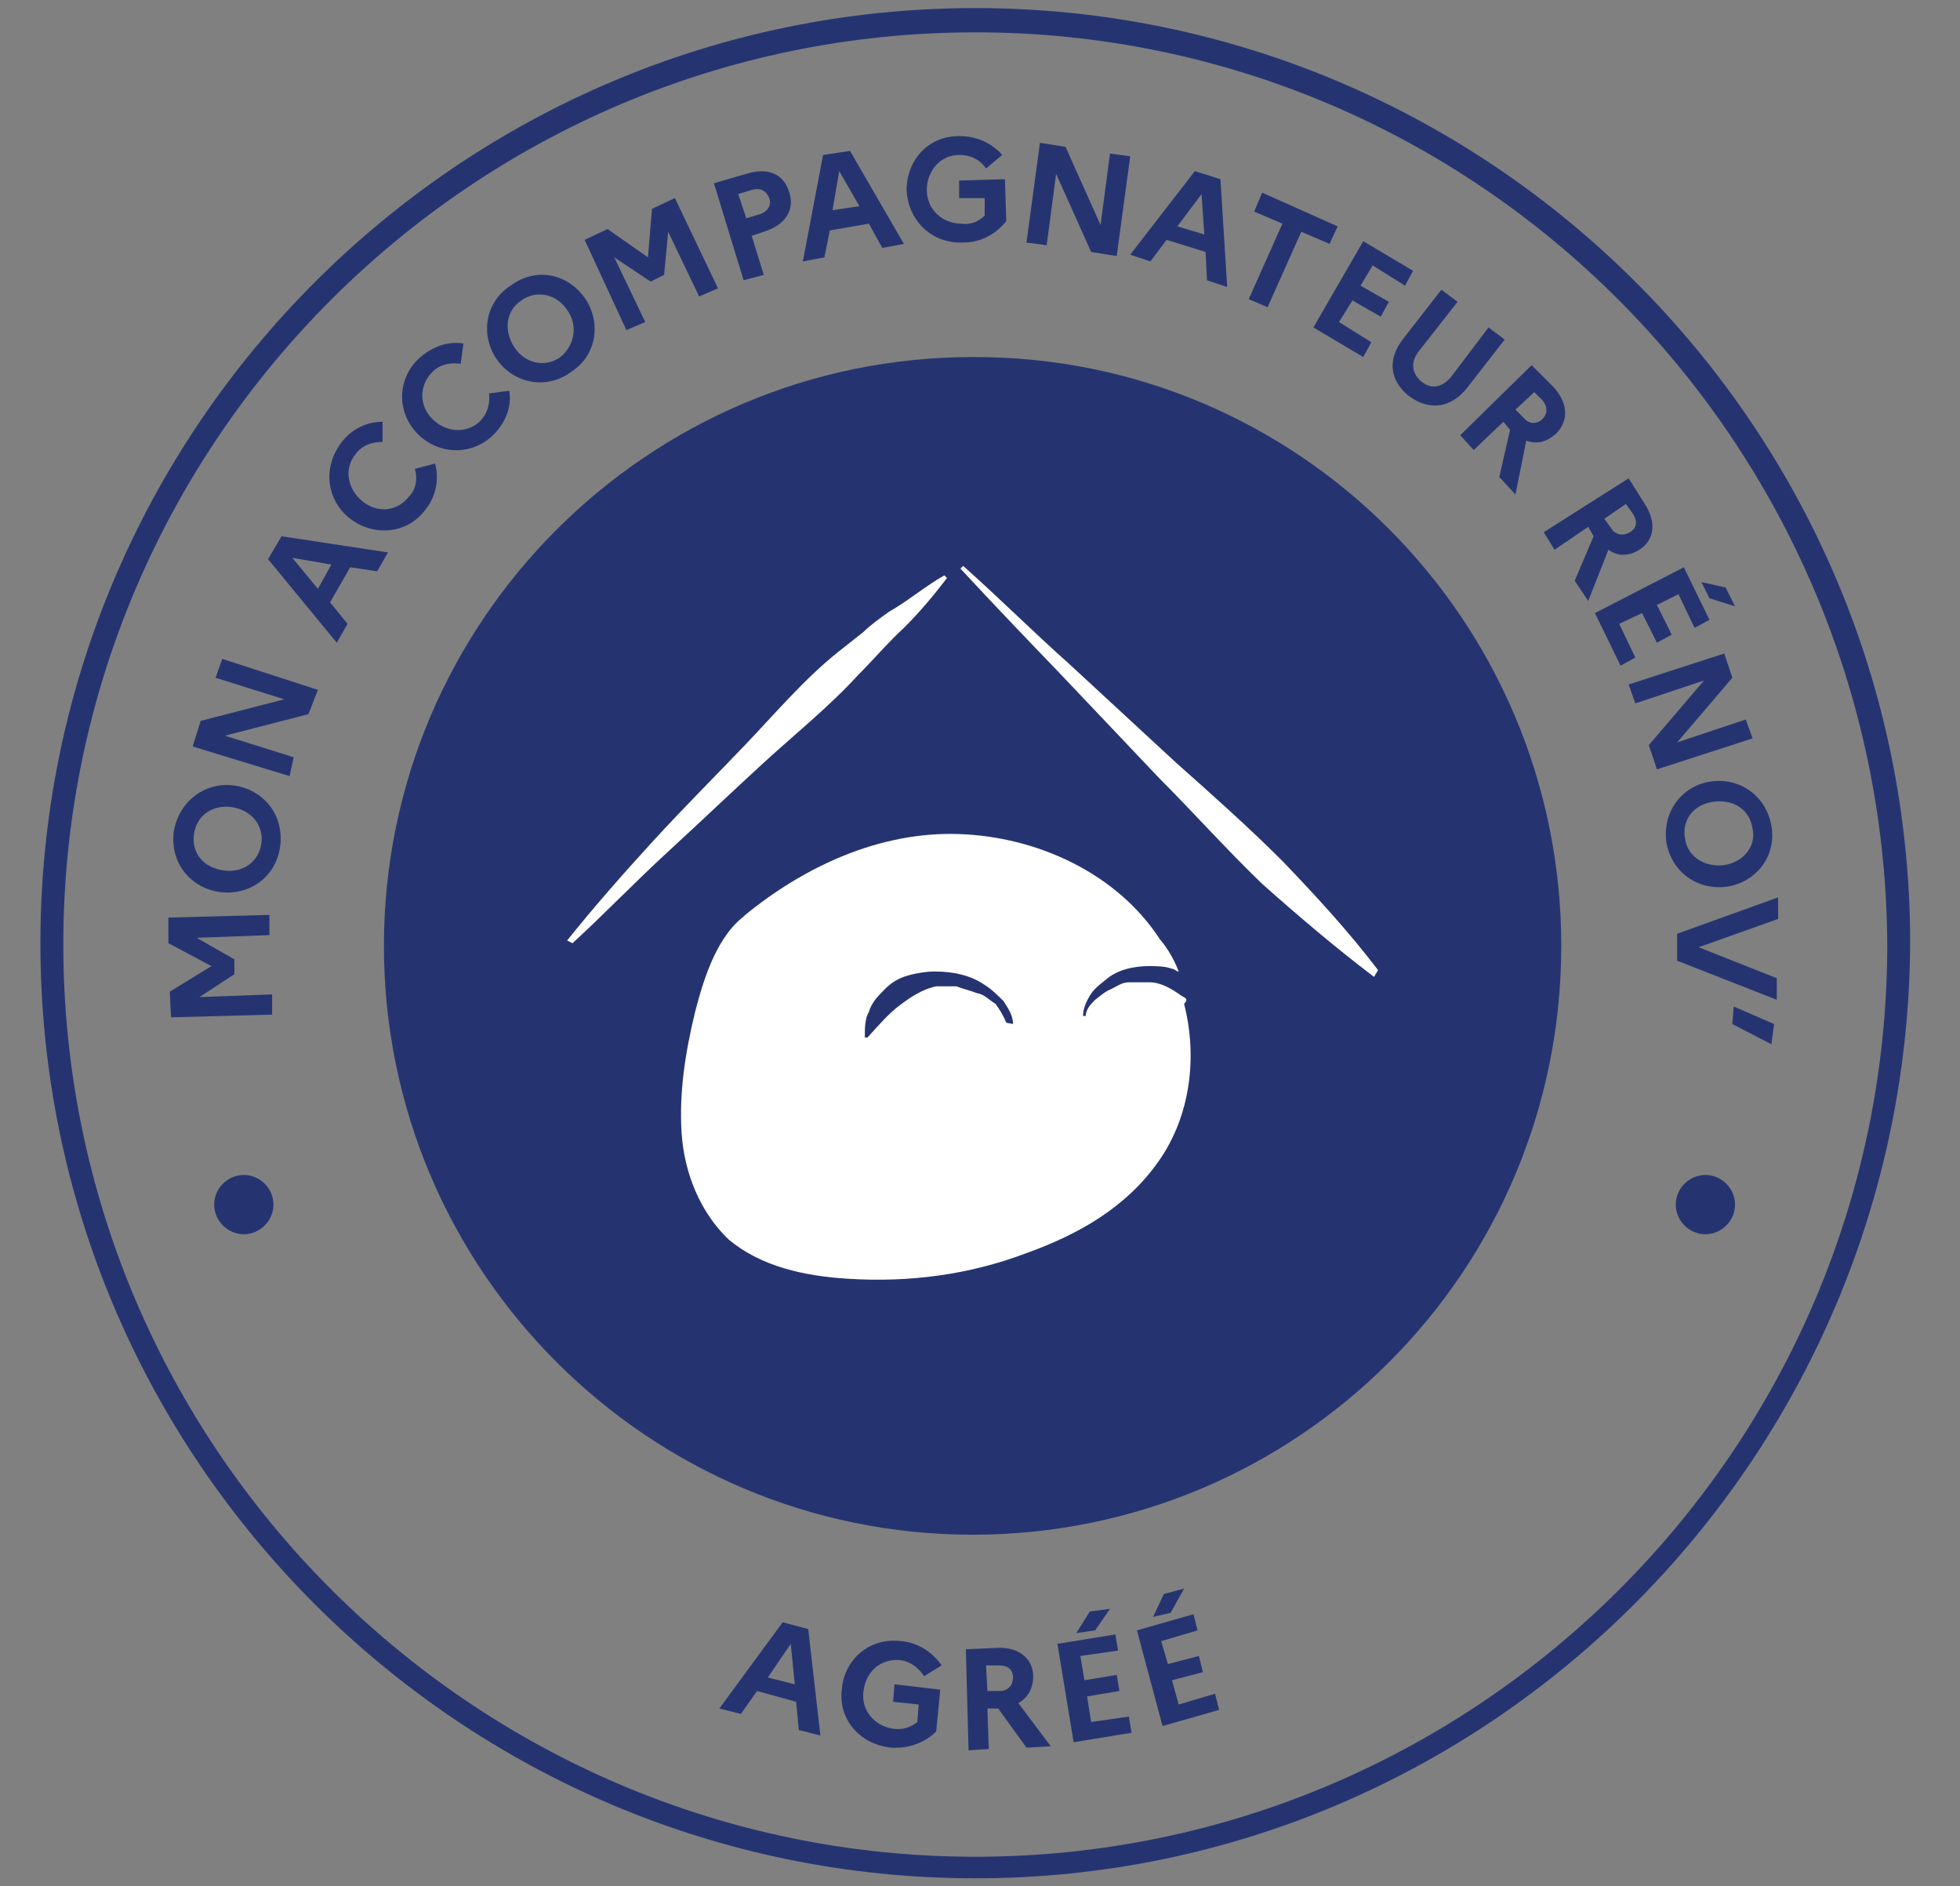 <?xml version="1.0" encoding="utf-8"?>
<!-- Generator: Adobe Illustrator 21.0.1, SVG Export Plug-In . SVG Version: 6.00 Build 0)  -->
<svg version="1.1" id="Calque_1" xmlns="http://www.w3.org/2000/svg" xmlns:xlink="http://www.w3.org/1999/xlink" x="0px" y="0px"
	 viewBox="0 0 145.5 140" style="enable-background:new 0 0 145.5 140;" xml:space="preserve">
<rect x="0" y="0" width="145.5" height="140" fill="#808080" stroke="none"/>
<style type="text/css">
	.st0{fill:#253471;}
	.st1{fill:#FFFFFF;}
	.st2{enable-background:new    ;}
</style>
<g id="Calque_2_00000047773143099220155800000004567122517796177855_">
	<g>
		<path class="st0" d="M20.3,89.4c0,1.2-1,2.2-2.2,2.2s-2.2-1-2.2-2.2s1-2.2,2.2-2.2C19.3,87.2,20.3,88.2,20.3,89.4"/>
		<path class="st0" d="M128.8,89.4c0,1.2-1,2.2-2.2,2.2s-2.2-1-2.2-2.2s1-2.2,2.2-2.2C127.8,87.2,128.8,88.2,128.8,89.4"/>
		<path class="st0" d="M115.9,70.2c0,24.2-19.6,43.7-43.7,43.7S28.5,94.3,28.5,70.2s19.6-43.7,43.7-43.7
			C96.3,26.4,115.9,46,115.9,70.2"/>
		<path class="st1" d="M87.7,73.9c-0.7-0.5-1.5-1-2.4-1c-0.5,0-0.8,0-1.4,0s-0.8,0.2-1.4,0.5c-0.5,0.2-0.8,0.5-1.2,0.8
			c-0.3,0.3-0.7,0.7-0.7,1.2h-0.2c0-0.5,0.2-1,0.5-1.5s0.7-0.8,1.2-1.2c0.8-0.7,2-1,3.2-1c0.5,0,1.2,0,1.7,0.2
			c0.2,0,0.3,0.2,0.5,0.2c-0.3-0.8-0.8-1.7-1.4-2.4c-3.2-4.9-9.1-7.6-14.9-7.8c-5.9-0.2-11.5,2.4-16,6.1l0.3-0.2
			c0.3-0.2,0.5-0.3,0.8-0.5l-0.8,0.5c-2.2,1.5-3.2,4.6-3.9,7.3c-0.7,2.9-1.2,5.9-1,9c0.2,3,1.4,5.9,3.5,7.9c2.4,2,5.6,2.7,8.8,2.9
			c4.6,0.3,9.1-0.3,13.3-1.9c3.9-1.4,7.4-3.4,9.8-6.8c2.4-3.4,2.9-7.8,1.9-11.7C88.2,74.2,88.1,74.1,87.7,73.9 M74.7,75.9
			c-0.2-0.5-0.5-1-0.8-1.4c-0.5-0.3-0.8-0.7-1.4-0.8c-0.5-0.2-1-0.3-1.5-0.5c-0.5,0-1,0-1.5,0c-1,0.2-1.9,0.8-2.7,1.4
			S65.3,76,64.4,77h-0.2c0-0.7,0-1.4,0.3-1.9c0.2-0.7,0.7-1.2,1.2-1.7s1-0.8,1.7-1s1.4-0.3,2-0.3c1.4,0,2.7,0.3,3.7,1
			c0.5,0.3,1,0.8,1.4,1.2c0.3,0.5,0.7,1,0.7,1.7L74.7,75.9L74.7,75.9z"/>
		<path class="st1" d="M63.7,50.1c1.2-1.2,2.2-2.4,3.4-3.5c1.2-1.2,2.2-2.4,3.2-3.7l-0.2-0.2c-1.4,0.8-2.7,1.9-4.1,2.7
			c-0.7,0.5-1.4,1-1.9,1.5l-1.9,1.5c-2.5,2-4.7,4.6-6.9,6.9s-4.6,4.7-6.8,7.1c-2.2,2.4-4.4,4.9-6.4,7.4l0.4,0.2
			c2.4-2.2,4.7-4.6,7.1-6.8s4.7-4.4,7.1-6.6C59,54.5,61.6,52.4,63.7,50.1"/>
		<path class="st1" d="M102.3,72c-2.2-2.9-4.7-5.6-7.1-8.1c-2.5-2.5-5.2-4.9-7.9-7.3l-7.9-7.3c-2.7-2.4-5.2-4.9-7.9-7.3l-0.2,0.2
			c2.5,2.7,4.9,5.2,7.4,7.8l7.4,7.8c2.5,2.5,4.9,5.2,7.6,7.8c2.7,2.4,5.4,4.7,8.3,6.9L102.3,72L102.3,72L102.3,72L102.3,72z"/>
		<path class="st0" d="M72.4,139.4C34.2,139.4,3,108.3,3,70C3,31.8,34.1,0.6,72.4,0.6c38.2,0,69.4,31.1,69.4,69.4
			C141.6,108.3,110.5,139.4,72.4,139.4 M72.4,2.4C35.1,2.4,4.7,32.8,4.7,70.1s30.4,67.7,67.7,67.7s67.7-30.4,67.7-67.7
			C139.9,32.8,109.7,2.4,72.4,2.4"/>
		<g class="st2">
			<path class="st0" d="M58.1,120.4l1.9,0.5l0.9,7.9l-1.6-0.4l-0.2-2.1l-2.9-0.8l-1.2,1.7l-1.6-0.4L58.1,120.4z M59,125l-0.3-3
				l-1.7,2.5L59,125z"/>
		</g>
		<g class="st2">
			<path class="st0" d="M68.1,127.8l0.1-1.3l-1.9-0.2l0.1-1.3l3.4,0.4l-0.3,3.1c-0.8,0.8-2,1.3-3.4,1.2c-2.4-0.3-3.9-2.2-3.6-4.4
				c0.2-2.1,2-3.8,4.4-3.5c1.3,0.1,2.4,0.9,3,1.8l-1.3,0.8c-0.4-0.6-1-1.1-1.8-1.2c-1.4-0.1-2.5,0.8-2.7,2.3
				c-0.2,1.4,0.8,2.6,2.2,2.8C67,128.4,67.6,128.2,68.1,127.8z"/>
		</g>
		<g class="st2">
			<path class="st0" d="M71.7,122.4l2.3-0.1c1.6-0.1,2.7,0.8,2.7,2.1c0,0.9-0.4,1.6-1.1,2l2.4,3.2l-1.8,0.1l-2.1-2.9h-0.8l0.1,3
				l-1.5,0.1L71.7,122.4z M73.2,123.6l0.1,1.9h0.9c0.6,0,1-0.4,1-1s-0.4-0.9-1-0.9H73.2z"/>
		</g>
		<g class="st2">
			<path class="st0" d="M78.5,122l4.3-0.7l0.2,1.2l-2.8,0.4l0.3,1.8l2.4-0.4l0.2,1.2l-2.4,0.4l0.3,1.9l2.8-0.4l0.2,1.2l-4.3,0.7
				L78.5,122z M79.9,121.2l1-1.6l1.5-0.2l-1.1,1.6L79.9,121.2z"/>
		</g>
		<g class="st2">
			<path class="st0" d="M84.4,121l4.2-1.2l0.3,1.2l-2.7,0.8l0.5,1.7l2.3-0.6l0.3,1.2l-2.3,0.6l0.5,1.8l2.7-0.8l0.3,1.2l-4.2,1.2
				L84.4,121z M85.6,120l0.8-1.7l1.5-0.4l-1,1.8L85.6,120z"/>
		</g>
		<g class="st2">
			<path class="st0" d="M12.7,75.5l-0.1-1.9l3.1-1.9L12.5,70v-1.9l7.5-0.2v1.5l-5.4,0.2l2.8,1.6v1.1L14.8,74l5.4-0.2v1.5L12.7,75.5z
				"/>
		</g>
		<g class="st2">
			<path class="st0" d="M17.4,58.3c2.1,0.3,3.7,2.1,3.4,4.5c-0.3,2.3-2.3,3.7-4.5,3.4c-2.1-0.3-3.7-2.1-3.4-4.5
				C13.3,59.4,15.3,58,17.4,58.3z M17.2,59.9c-1.4-0.2-2.6,0.6-2.8,2c-0.2,1.4,0.7,2.5,2.2,2.7c1.4,0.2,2.6-0.6,2.8-2
				C19.6,61.2,18.6,60.1,17.2,59.9z"/>
		</g>
		<g class="st2">
			<path class="st0" d="M14.3,55.4l0.6-1.9l6.2-1.6L16,50.3l0.5-1.4l7.1,2.3L22.9,53l-6.2,1.6l5.1,1.6l-0.3,1.4L14.3,55.4z"/>
		</g>
		<g class="st2">
			<path class="st0" d="M19.9,41.5l1-1.7l7.9,1.2L28,42.4l-2-0.3l-1.5,2.6l1.3,1.6L25,47.7L19.9,41.5z M24.6,41.9l-2.9-0.5l1.9,2.3
				L24.6,41.9z"/>
		</g>
		<g class="st2">
			<path class="st0" d="M30.8,34.8l1.5-0.4c0.3,1.1,0.1,2.4-0.7,3.4c-1.4,1.9-3.9,2-5.6,0.7s-2.1-3.7-0.7-5.6c0.8-1.1,2-1.6,3.1-1.6
				v1.5c-0.7,0-1.5,0.2-2,0.9c-0.9,1.1-0.6,2.6,0.5,3.5s2.6,0.8,3.5-0.4C30.9,36.3,31,35.5,30.8,34.8z"/>
		</g>
		<g class="st2">
			<path class="st0" d="M36.3,29.2l1.5-0.2c0.2,1.1-0.2,2.3-1.2,3.3c-1.7,1.6-4.1,1.4-5.6-0.1s-1.6-4,0.1-5.6c1-0.9,2.2-1.3,3.3-1.1
				L34.2,27c-0.7-0.1-1.5,0-2.1,0.6c-1,1-1,2.5,0,3.5c1,1,2.5,1.1,3.5,0.2C36.2,30.7,36.4,29.9,36.3,29.2z"/>
		</g>
		<g class="st2">
			<path class="st0" d="M43.4,22.1c1.2,1.7,1,4.2-1,5.5c-1.9,1.4-4.3,0.8-5.5-0.9c-1.2-1.7-1-4.2,1-5.5
				C39.8,19.8,42.1,20.3,43.4,22.1z M42.1,23c-0.8-1.2-2.3-1.5-3.4-0.7c-1.2,0.8-1.3,2.3-0.5,3.5s2.3,1.5,3.4,0.7
				C42.7,25.6,42.9,24.1,42.1,23z"/>
		</g>
		<g class="st2">
			<path class="st0" d="M43.4,17.8l1.7-0.8l3,2.1l0.3-3.6l1.7-0.8l3.2,6.7L51.9,22l-2.3-4.8l-0.3,3.2l-1,0.5l-2.7-1.8l2.3,4.8
				l-1.4,0.6L43.4,17.8z"/>
		</g>
		<g class="st2">
			<path class="st0" d="M53,13.6l2.4-0.7c1.6-0.5,2.8,0,3.2,1.4c0.4,1.3-0.3,2.4-1.9,2.9l-0.9,0.3l0.9,2.9l-1.5,0.4L53,13.6z
				 M54.8,14.4l0.6,1.8l1-0.3c0.6-0.2,0.9-0.7,0.7-1.2s-0.6-0.8-1.3-0.6L54.8,14.4z"/>
		</g>
		<g class="st2">
			<path class="st0" d="M61.1,11.5l2-0.3l4,6.9l-1.6,0.3l-1-1.8l-2.9,0.5l-0.4,2l-1.6,0.3L61.1,11.5z M63.8,15.3l-1.5-2.6l-0.5,2.9
				L63.8,15.3z"/>
		</g>
		<g class="st2">
			<path class="st0" d="M73.1,16v-1.3h-1.9v-1.3l3.4-0.1l0.1,3.1C74,17.3,72.9,18,71.5,18c-2.4,0.1-4.1-1.7-4.2-3.9
				c0-2.1,1.5-4,3.9-4c1.4,0,2.5,0.6,3.2,1.4l-1.2,1c-0.4-0.6-1.1-1-2-1c-1.4,0-2.4,1.2-2.4,2.6s1.1,2.5,2.6,2.5
				C72.1,16.7,72.7,16.4,73.1,16z"/>
		</g>
		<g class="st2">
			<path class="st0" d="M77.2,10.6l1.9,0.3l2.6,5.8l0.7-5.3l1.5,0.2l-1,7.4L81,18.7l-2.6-5.8l-0.7,5.3L76.2,18L77.2,10.6z"/>
		</g>
		<g class="st2">
			<path class="st0" d="M88.7,12.7l1.9,0.6l0.5,8l-1.5-0.5l-0.1-2.1l-2.9-0.9l-1.2,1.6l-1.5-0.5L88.7,12.7z M89.4,17.4l-0.2-3
				l-1.8,2.4L89.4,17.4z"/>
		</g>
		<g class="st2">
			<path class="st0" d="M93.7,14.3l5.6,2.5l-0.6,1.3l-2.1-0.9l-2.5,5.6l-1.4-0.6l2.5-5.6l-2.1-0.9L93.7,14.3z"/>
		</g>
		<g class="st2">
			<path class="st0" d="M101.2,17.9l3.7,2.2l-0.6,1.1l-2.4-1.5l-0.9,1.5l2.1,1.2l-0.6,1.1l-2.1-1.2l-1,1.6l2.4,1.5l-0.6,1.1
				l-3.7-2.2L101.2,17.9z"/>
		</g>
		<g class="st2">
			<path class="st0" d="M110.5,24.3l1.2,0.9l-2.8,3.6c-1.2,1.5-2.8,1.7-4.3,0.6c-1.5-1.2-1.6-2.8-0.4-4.3l2.8-3.6l1.2,0.9l-2.9,3.7
				c-0.6,0.8-0.5,1.6,0.2,2.2s1.5,0.5,2.2-0.3L110.5,24.3z"/>
		</g>
		<g class="st2">
			<path class="st0" d="M113.7,27.1l1.6,1.6c1.1,1.2,1.2,2.5,0.2,3.5c-0.7,0.6-1.4,0.8-2.2,0.5l-0.8,4l-1.2-1.3l0.8-3.5l-0.5-0.6
				l-2.2,2.1l-1-1.1L113.7,27.1z M113.9,29.1l-1.4,1.3l0.6,0.6c0.4,0.5,1,0.5,1.4,0.1s0.4-0.9,0-1.4L113.9,29.1z"/>
		</g>
		<g class="st2">
			<path class="st0" d="M120.9,35.5l1.2,1.9c0.9,1.4,0.7,2.7-0.4,3.4c-0.8,0.5-1.6,0.5-2.3,0l-1.5,3.8l-1-1.5l1.4-3.3l-0.4-0.7
				l-2.5,1.7l-0.8-1.3L120.9,35.5z M120.7,37.4l-1.6,1.1l0.5,0.7c0.3,0.5,0.9,0.6,1.4,0.3s0.6-0.8,0.2-1.4L120.7,37.4z"/>
		</g>
		<g class="st2">
			<path class="st0" d="M125,42.1l1.9,3.9l-1.1,0.6l-1.2-2.5l-1.6,0.8l1.1,2.2l-1.1,0.6l-1.1-2.2l-1.7,0.8l1.2,2.5l-1.1,0.6
				l-1.9-3.9L125,42.1z M126.3,43.2l1.8,0.4l0.7,1.4l-1.9-0.6L126.3,43.2z"/>
		</g>
		<g class="st2">
			<path class="st0" d="M128,48.5l0.6,1.8l-4.1,4.8l5.1-1.7l0.5,1.4l-7.1,2.3l-0.6-1.8l4.1-4.8l-5.1,1.7l-0.5-1.4L128,48.5z"/>
		</g>
		<g class="st2">
			<path class="st0" d="M128.2,65.8c-2.1,0.3-4.1-1-4.5-3.3c-0.3-2.3,1.2-4.2,3.3-4.5s4.1,1,4.5,3.3
				C131.9,63.6,130.3,65.5,128.2,65.8z M128,64.2c1.4-0.2,2.4-1.4,2.1-2.7c-0.2-1.4-1.4-2.2-2.9-2s-2.4,1.4-2.1,2.8
				C125.3,63.6,126.6,64.4,128,64.2z"/>
		</g>
		<g class="st2">
			<path class="st0" d="M132,68.2l-5.9,2.1l5.8,2.3v1.6l-7.4-2.9v-2l7.5-2.7L132,68.2z"/>
		</g>
		<g class="st2">
			<path class="st0" d="M128.7,74.7l3,1.3l-0.2,1.5l-2.9-1.5L128.7,74.7z"/>
		</g>
	</g>
</g>
</svg>
